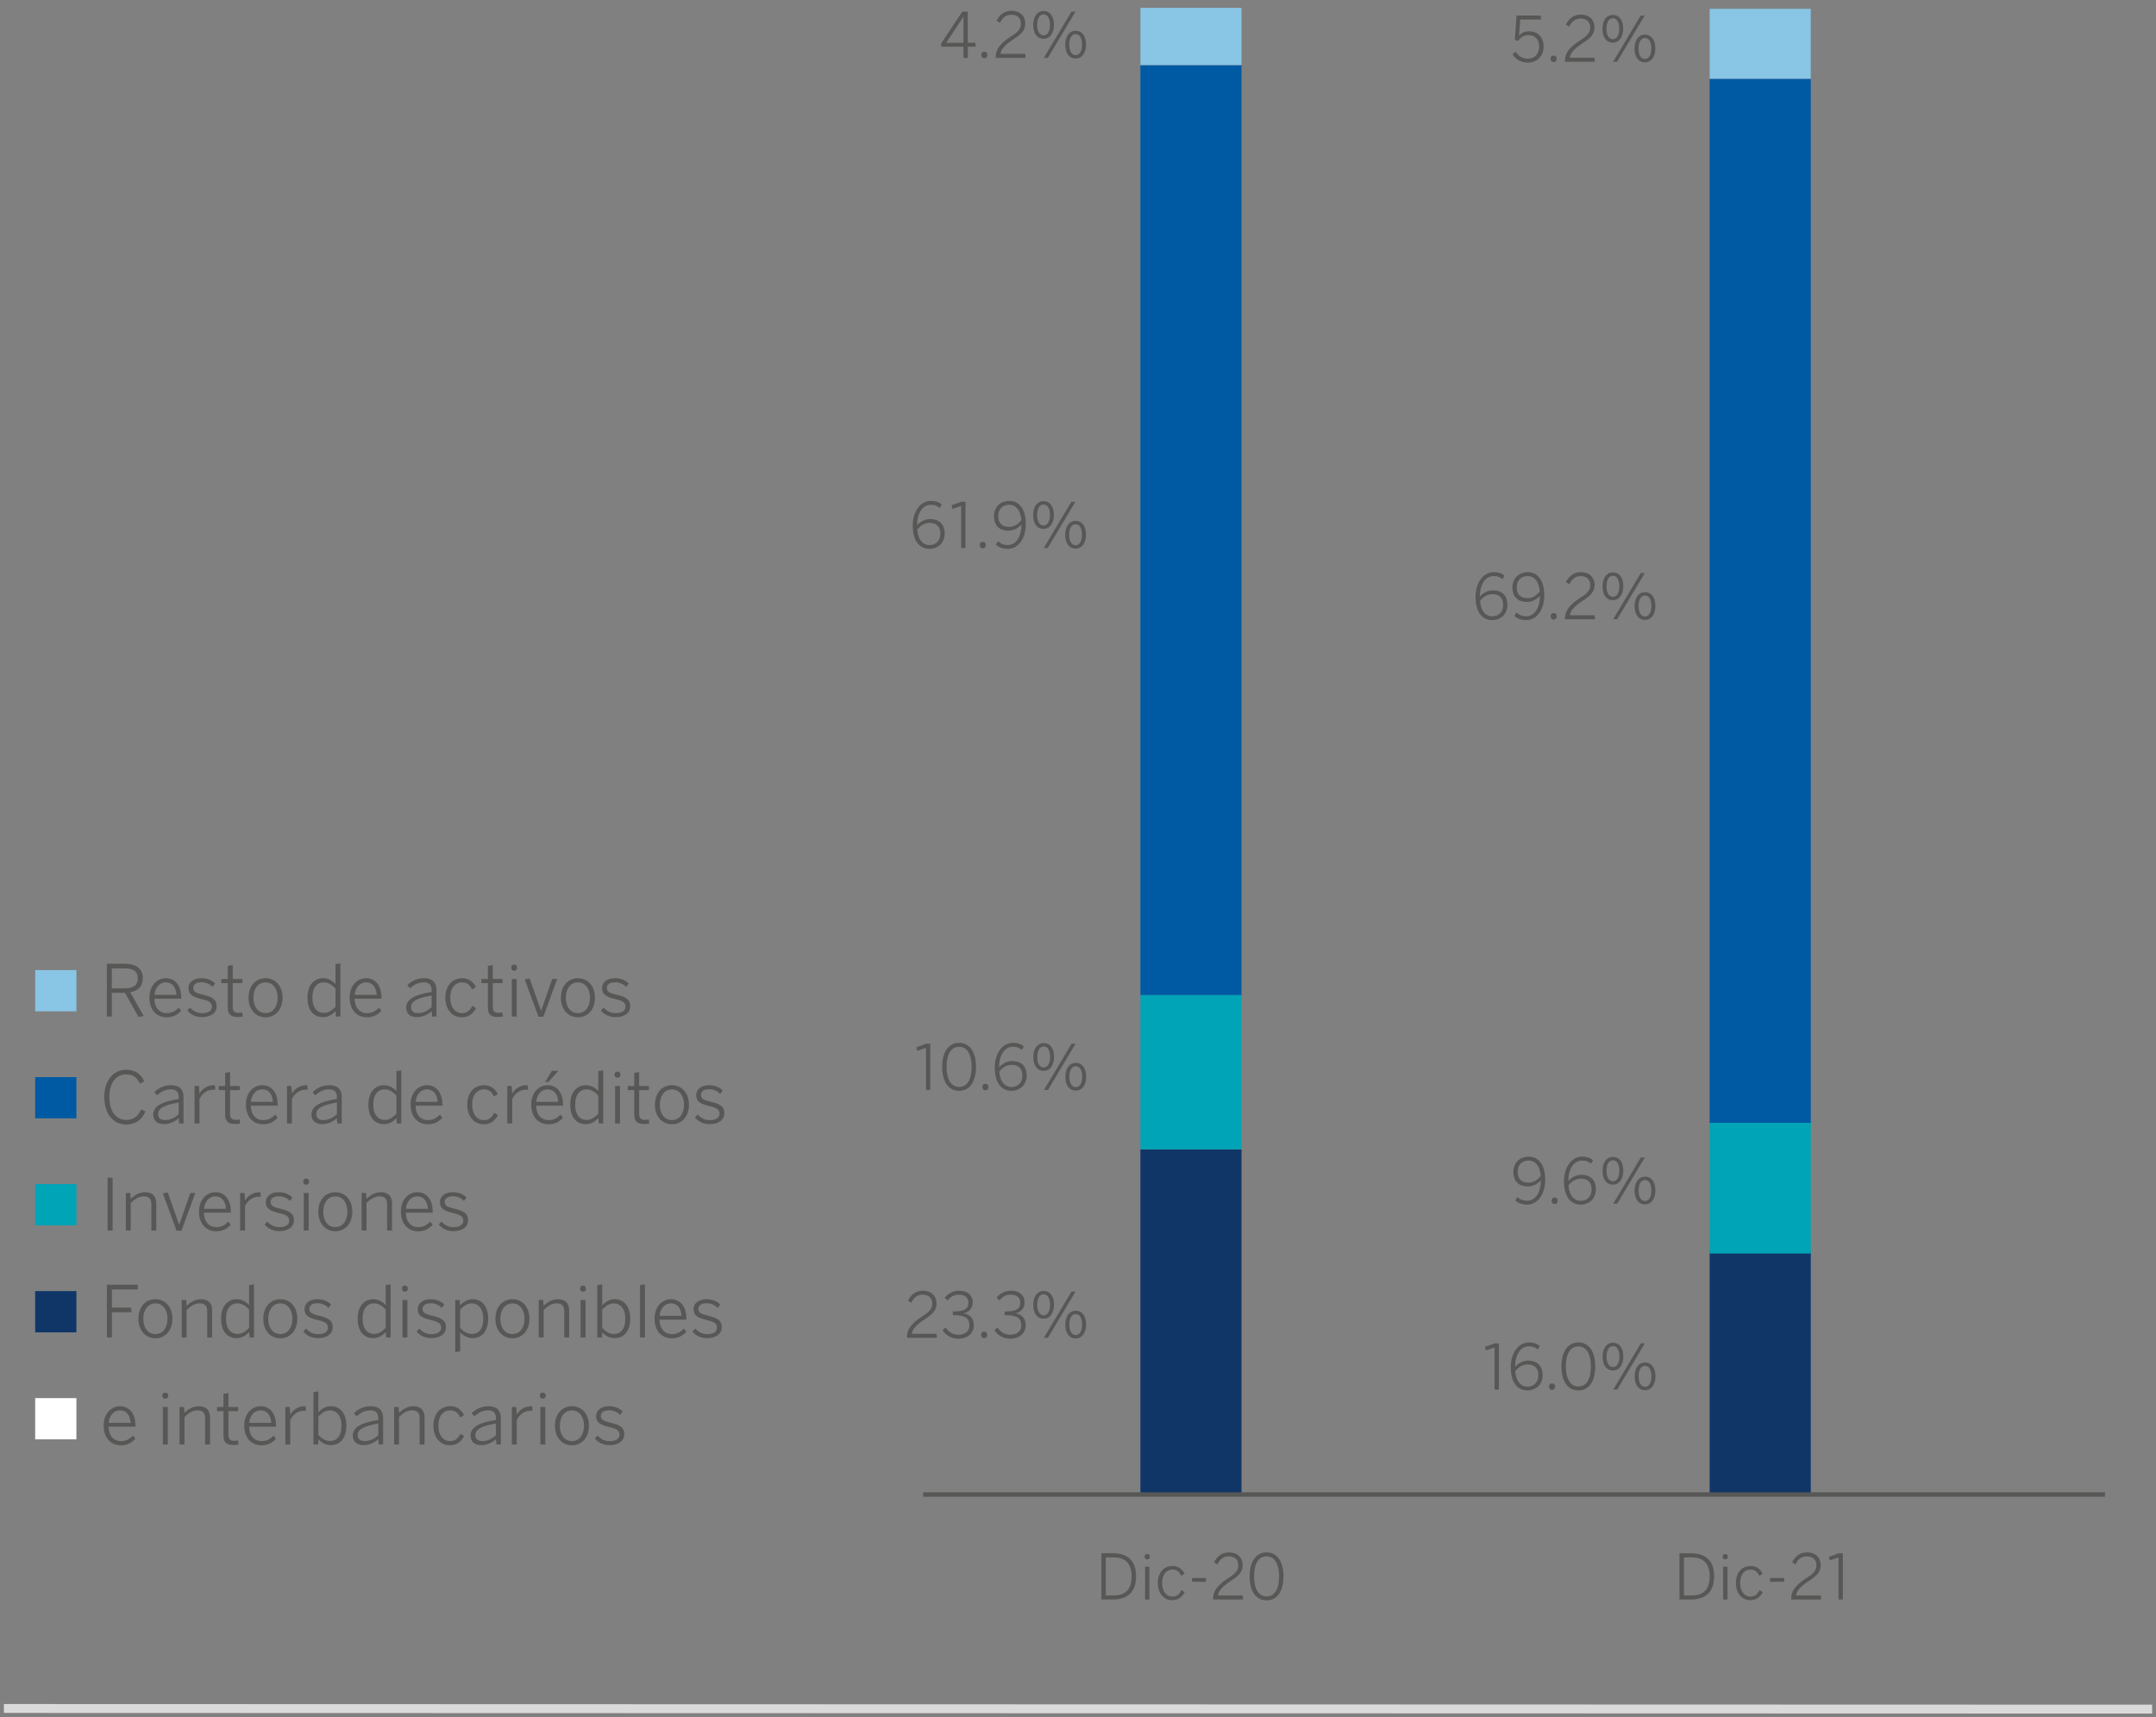 <?xml version="1.0" encoding="utf-8"?>
<!-- Generator: Adobe Illustrator 25.0.1, SVG Export Plug-In . SVG Version: 6.00 Build 0)  -->
<svg version="1.1" xmlns="http://www.w3.org/2000/svg" xmlns:xlink="http://www.w3.org/1999/xlink" x="0px" y="0px" width="555px"
	 height="442px" viewBox="0 0 555 442" enable-background="new 0 0 555 442" xml:space="preserve">
<rect x="0" y="0" width="555" height="442" fill="#808080" stroke="none"/>
<g id="Capa_1">
	<g>
		<line fill="none" stroke="#DADADA" stroke-width="2.295" stroke-miterlimit="10" x1="1" y1="439.808" x2="554" y2="439.974"/>
		<g>
			<path fill="#89C5E4" d="M9.053,260.347V249.73h10.616v10.616H9.053z"/>
		</g>
		<g>
			<path fill="#575756" d="M27.508,261.674v-13.582h4.553c3.008,0,4.698,1.284,4.698,3.708c0,2.183-1.267,3.248-3.23,3.634
				l3.468,6.131l-1.34,0.22l-3.486-6.203h-3.378v6.093H27.508z M28.793,254.424h3.176c2.239,0,3.504-0.661,3.504-2.607
				c0-1.854-1.246-2.533-3.524-2.533h-3.156V254.424z"/>
			<path fill="#575756" d="M38.472,256.827c0-3.412,2.204-5.01,4.239-5.01c2.239,0,3.947,1.726,3.947,5.03v0.238h-6.92
				c0.018,2.367,1.376,3.726,3.176,3.726c1.284,0,2.201-0.495,3.1-1.43l0.625,0.825c-1.065,1.119-2.13,1.67-3.746,1.67
				C40.454,261.876,38.472,260.132,38.472,256.827z M45.428,256.094c-0.128-1.836-1.009-3.212-2.735-3.212
				c-1.394,0-2.715,1.047-2.937,3.212H45.428z"/>
			<path fill="#575756" d="M48.223,260.132l0.697-0.771c0.771,0.881,1.744,1.45,3.102,1.45c1.652,0,2.515-0.641,2.515-1.67
				c0-1.065-0.661-1.504-2.663-1.964c-2.329-0.569-3.358-1.175-3.358-2.827c0-1.376,1.193-2.533,3.286-2.533
				c1.614,0,2.697,0.534,3.56,1.358l-0.643,0.881c-0.789-0.753-1.67-1.193-2.88-1.193c-1.468,0-2.091,0.679-2.091,1.432
				c0,0.899,0.531,1.302,2.311,1.724c2.569,0.605,3.708,1.213,3.708,3.028c0,1.78-1.578,2.791-3.761,2.791
				C50.243,261.84,48.976,261.087,48.223,260.132z"/>
			<path fill="#575756" d="M58.633,259.381v-6.297h-1.67v-1.065h1.67v-3.394l1.267-0.184v3.578h2.515v1.065H59.9v6.113
				c0,1.027,0.386,1.54,1.506,1.54c0.347,0,0.697-0.054,0.953-0.128l0.148,1.083c-0.312,0.056-0.845,0.11-1.323,0.11
				C59.46,261.802,58.633,261.143,58.633,259.381z"/>
			<path fill="#575756" d="M63.98,256.848c0-3.23,2-5.03,4.385-5.03c2.369,0,4.369,1.8,4.369,5.03c0,3.212-2,5.028-4.369,5.028
				C65.997,261.876,63.98,260.06,63.98,256.848z M71.467,256.848c0-2.13-1.065-3.947-3.102-3.947c-1.964,0-3.118,1.67-3.118,3.947
				c0,2.147,1.045,3.945,3.118,3.945C70.31,260.793,71.467,259.123,71.467,256.848z"/>
			<path fill="#575756" d="M79.146,256.866c0-3.378,1.78-5.048,4.019-5.048c1.32,0,2.459,0.661,3.194,1.524v-5.158L87.624,248
				v13.674h-1.136l-0.128-1.394c-0.771,0.843-1.782,1.56-3.23,1.56C80.908,261.84,79.146,260.241,79.146,256.866z M86.36,259.177
				v-4.716c-0.993-1.009-1.892-1.578-3.049-1.578c-1.596,0-2.898,1.231-2.898,3.965c0,2.661,1.32,3.909,2.937,3.909
				C84.542,260.757,85.387,260.17,86.36,259.177z"/>
			<path fill="#575756" d="M90.018,256.827c0-3.412,2.201-5.01,4.239-5.01c2.239,0,3.945,1.726,3.945,5.03v0.238h-6.918
				c0.018,2.367,1.376,3.726,3.174,3.726c1.284,0,2.204-0.495,3.102-1.43l0.623,0.825c-1.065,1.119-2.13,1.67-3.743,1.67
				C92,261.876,90.018,260.132,90.018,256.827z M96.974,256.094c-0.13-1.836-1.011-3.212-2.735-3.212
				c-1.394,0-2.717,1.047-2.937,3.212H96.974z"/>
			<path fill="#575756" d="M104.562,259.399c0-1.91,1.632-3.286,6.552-4.037v-0.498c0-1.32-0.717-1.982-1.984-1.982
				c-1.504,0-2.551,0.605-3.578,1.524l-0.715-0.789c1.154-1.065,2.421-1.8,4.385-1.8c2.147,0,3.138,1.157,3.138,3.084v6.772h-1.119
				l-0.128-1.376c-1.121,0.991-2.367,1.542-3.817,1.542C105.57,261.84,104.562,260.903,104.562,259.399z M111.114,259.269v-3.008
				c-4.259,0.733-5.304,1.742-5.304,2.99c0,1.011,0.659,1.542,1.762,1.542C108.928,260.793,110.123,260.224,111.114,259.269z"/>
			<path fill="#575756" d="M114.642,256.848c0-3.47,2.147-5.03,4.313-5.03c1.762,0,2.901,0.955,3.562,2.295l-0.993,0.605
				c-0.549-1.175-1.284-1.836-2.605-1.836c-1.432,0-3.01,1.083-3.01,3.965c0,2.477,1.284,3.963,2.993,3.963
				c1.302,0,2.056-0.641,2.697-1.89l0.937,0.605c-0.807,1.542-1.982,2.349-3.708,2.349
				C116.606,261.876,114.642,260.06,114.642,256.848z"/>
			<path fill="#575756" d="M125.586,259.381v-6.297h-1.67v-1.065h1.67v-3.394l1.267-0.184v3.578h2.513v1.065h-2.513v6.113
				c0,1.027,0.386,1.54,1.504,1.54c0.35,0,0.697-0.054,0.955-0.128l0.146,1.083c-0.312,0.056-0.843,0.11-1.32,0.11
				C126.411,261.802,125.586,261.143,125.586,259.381z"/>
			<path fill="#575756" d="M131.591,249.083c0-0.477,0.294-0.769,0.771-0.769c0.477,0,0.771,0.291,0.771,0.769
				c0,0.495-0.294,0.809-0.771,0.809C131.885,249.892,131.591,249.578,131.591,249.083z M131.737,261.674v-9.655h1.267v9.655
				H131.737z"/>
			<path fill="#575756" d="M138.605,261.73l-3.524-9.601l1.264-0.238l2.919,8.278h0.038l2.845-8.151h1.284l-3.562,9.711H138.605z"/>
			<path fill="#575756" d="M144.391,256.848c0-3.23,2-5.03,4.385-5.03c2.369,0,4.369,1.8,4.369,5.03c0,3.212-2,5.028-4.369,5.028
				C146.408,261.876,144.391,260.06,144.391,256.848z M151.878,256.848c0-2.13-1.065-3.947-3.102-3.947
				c-1.964,0-3.118,1.67-3.118,3.947c0,2.147,1.045,3.945,3.118,3.945C150.721,260.793,151.878,259.123,151.878,256.848z"/>
			<path fill="#575756" d="M154.693,260.132l0.697-0.771c0.771,0.881,1.742,1.45,3.1,1.45c1.652,0,2.515-0.641,2.515-1.67
				c0-1.065-0.661-1.504-2.661-1.964c-2.331-0.569-3.358-1.175-3.358-2.827c0-1.376,1.193-2.533,3.284-2.533
				c1.616,0,2.699,0.534,3.56,1.358l-0.641,0.881c-0.789-0.753-1.67-1.193-2.883-1.193c-1.468,0-2.091,0.679-2.091,1.432
				c0,0.899,0.534,1.302,2.313,1.724c2.569,0.605,3.708,1.213,3.708,3.028c0,1.78-1.58,2.791-3.764,2.791
				C156.711,261.84,155.444,261.087,154.693,260.132z"/>
		</g>
		<g>
			<path fill="#0059A3" d="M9.053,287.892v-10.616h10.616v10.616H9.053z"/>
		</g>
		<g>
			<path fill="#575756" d="M26.847,282.373c0-4.093,2.257-6.992,5.617-6.992c2.311,0,3.835,1.101,4.66,2.99l-1.119,0.587
				c-0.643-1.522-1.726-2.385-3.542-2.385c-2.643,0-4.313,2.311-4.313,5.763c0,3.743,1.706,5.965,4.367,5.965
				c1.836,0,3.102-0.973,3.782-2.717l1.119,0.513c-0.807,2.112-2.477,3.378-4.918,3.378
				C29.086,289.477,26.847,286.668,26.847,282.373z"/>
			<path fill="#575756" d="M39.445,286.944c0-1.91,1.634-3.286,6.552-4.037v-0.498c0-1.32-0.715-1.982-1.982-1.982
				c-1.504,0-2.551,0.605-3.58,1.524l-0.715-0.789c1.157-1.065,2.423-1.8,4.387-1.8c2.147,0,3.138,1.157,3.138,3.084v6.772h-1.119
				l-0.13-1.376c-1.119,0.991-2.367,1.542-3.817,1.542C40.456,289.385,39.445,288.448,39.445,286.944z M45.997,286.814v-3.008
				c-4.257,0.733-5.304,1.742-5.304,2.99c0,1.011,0.661,1.542,1.762,1.542C43.814,288.338,45.006,287.768,45.997,286.814z"/>
			<path fill="#575756" d="M50.077,289.219v-9.655h1.139l0.128,1.892h0.038c0.733-1.175,1.908-2.094,3.797-2.094h0.13l0.11,1.175
				c-0.038-0.018-0.421-0.018-0.46-0.018c-1.596,0-2.88,0.881-3.616,2.405v6.294H50.077z"/>
			<path fill="#575756" d="M57.954,286.926v-6.297h-1.67v-1.065h1.67v-3.394l1.267-0.184v3.578h2.515v1.065h-2.515v6.113
				c0,1.027,0.386,1.54,1.506,1.54c0.347,0,0.697-0.054,0.953-0.128l0.148,1.083c-0.312,0.056-0.845,0.11-1.323,0.11
				C58.781,289.347,57.954,288.688,57.954,286.926z"/>
			<path fill="#575756" d="M63.3,284.372c0-3.412,2.201-5.01,4.239-5.01c2.239,0,3.945,1.726,3.945,5.03v0.238h-6.918
				c0.018,2.367,1.376,3.726,3.174,3.726c1.284,0,2.204-0.495,3.102-1.43l0.623,0.825c-1.065,1.119-2.13,1.67-3.743,1.67
				C65.282,289.421,63.3,287.677,63.3,284.372z M70.256,283.639c-0.13-1.836-1.011-3.212-2.735-3.212
				c-1.394,0-2.717,1.047-2.937,3.212H70.256z"/>
			<path fill="#575756" d="M73.876,289.219v-9.655h1.136l0.13,1.892h0.036c0.735-1.175,1.91-2.094,3.8-2.094h0.128l0.11,1.175
				c-0.036-0.018-0.421-0.018-0.457-0.018c-1.598,0-2.883,0.881-3.616,2.405v6.294H73.876z"/>
			<path fill="#575756" d="M80.175,286.944c0-1.91,1.632-3.286,6.552-4.037v-0.498c0-1.32-0.717-1.982-1.984-1.982
				c-1.504,0-2.551,0.605-3.578,1.524l-0.715-0.789c1.154-1.065,2.421-1.8,4.385-1.8c2.147,0,3.138,1.157,3.138,3.084v6.772h-1.119
				l-0.128-1.376c-1.121,0.991-2.367,1.542-3.817,1.542C81.184,289.385,80.175,288.448,80.175,286.944z M86.727,286.814v-3.008
				c-4.259,0.733-5.304,1.742-5.304,2.99c0,1.011,0.659,1.542,1.762,1.542C84.542,288.338,85.737,287.768,86.727,286.814z"/>
			<path fill="#575756" d="M94.829,284.411c0-3.378,1.78-5.048,4.019-5.048c1.32,0,2.459,0.661,3.194,1.524v-5.158l1.264-0.184
				v13.674h-1.136l-0.128-1.394c-0.771,0.843-1.782,1.56-3.23,1.56C96.591,289.385,94.829,287.786,94.829,284.411z M102.042,286.722
				v-4.716c-0.993-1.009-1.892-1.578-3.049-1.578c-1.596,0-2.898,1.231-2.898,3.965c0,2.661,1.32,3.909,2.937,3.909
				C100.224,288.302,101.069,287.715,102.042,286.722z"/>
			<path fill="#575756" d="M105.7,284.372c0-3.412,2.201-5.01,4.239-5.01c2.239,0,3.945,1.726,3.945,5.03v0.238h-6.918
				c0.018,2.367,1.376,3.726,3.174,3.726c1.284,0,2.204-0.495,3.102-1.43l0.623,0.825c-1.065,1.119-2.13,1.67-3.743,1.67
				C107.682,289.421,105.7,287.677,105.7,284.372z M112.656,283.639c-0.13-1.836-1.011-3.212-2.735-3.212
				c-1.394,0-2.717,1.047-2.937,3.212H112.656z"/>
			<path fill="#575756" d="M120.28,284.393c0-3.47,2.147-5.03,4.313-5.03c1.762,0,2.898,0.955,3.56,2.295l-0.991,0.605
				c-0.551-1.175-1.284-1.836-2.607-1.836c-1.43,0-3.008,1.083-3.008,3.965c0,2.477,1.284,3.963,2.99,3.963
				c1.302,0,2.056-0.641,2.699-1.89l0.935,0.605c-0.807,1.542-1.982,2.349-3.708,2.349
				C122.244,289.421,120.28,287.605,120.28,284.393z"/>
			<path fill="#575756" d="M130.58,289.219v-9.655h1.139l0.128,1.892h0.038c0.733-1.175,1.908-2.094,3.797-2.094h0.13l0.11,1.175
				c-0.038-0.018-0.421-0.018-0.46-0.018c-1.596,0-2.88,0.881-3.616,2.405v6.294H130.58z"/>
			<path fill="#575756" d="M136.751,284.372c0-3.412,2.204-5.01,4.239-5.01c2.239,0,3.947,1.726,3.947,5.03v0.238h-6.92
				c0.018,2.367,1.376,3.726,3.176,3.726c1.284,0,2.201-0.495,3.1-1.43l0.625,0.825c-1.065,1.119-2.13,1.67-3.746,1.67
				C138.733,289.421,136.751,287.677,136.751,284.372z M143.707,283.639c-0.128-1.836-1.009-3.212-2.735-3.212
				c-1.394,0-2.715,1.047-2.937,3.212H143.707z M142.075,275.655h1.67l-2.589,2.865h-0.825L142.075,275.655z"/>
			<path fill="#575756" d="M146.796,284.411c0-3.378,1.78-5.048,4.019-5.048c1.32,0,2.459,0.661,3.194,1.524v-5.158l1.264-0.184
				v13.674h-1.137l-0.128-1.394c-0.771,0.843-1.782,1.56-3.23,1.56C148.558,289.385,146.796,287.786,146.796,284.411z
				 M154.01,286.722v-4.716c-0.993-1.009-1.892-1.578-3.049-1.578c-1.596,0-2.898,1.231-2.898,3.965c0,2.661,1.32,3.909,2.937,3.909
				C152.192,288.302,153.037,287.715,154.01,286.722z"/>
			<path fill="#575756" d="M158.181,276.628c0-0.477,0.294-0.769,0.771-0.769c0.477,0,0.771,0.291,0.771,0.769
				c0,0.495-0.294,0.809-0.771,0.809C158.475,277.437,158.181,277.123,158.181,276.628z M158.327,289.219v-9.655h1.267v9.655
				H158.327z"/>
			<path fill="#575756" d="M163.267,286.926v-6.297h-1.67v-1.065h1.67v-3.394l1.267-0.184v3.578h2.513v1.065h-2.513v6.113
				c0,1.027,0.386,1.54,1.504,1.54c0.35,0,0.697-0.054,0.955-0.128l0.146,1.083c-0.312,0.056-0.843,0.11-1.32,0.11
				C164.092,289.347,163.267,288.688,163.267,286.926z"/>
			<path fill="#575756" d="M168.594,284.393c0-3.23,2-5.03,4.385-5.03c2.369,0,4.369,1.8,4.369,5.03c0,3.212-2,5.028-4.369,5.028
				C170.611,289.421,168.594,287.605,168.594,284.393z M176.081,284.393c0-2.13-1.065-3.947-3.102-3.947
				c-1.964,0-3.118,1.67-3.118,3.947c0,2.147,1.045,3.945,3.118,3.945C174.924,288.338,176.081,286.668,176.081,284.393z"/>
			<path fill="#575756" d="M178.914,287.677l0.697-0.771c0.771,0.881,1.742,1.45,3.1,1.45c1.652,0,2.515-0.641,2.515-1.67
				c0-1.065-0.661-1.504-2.661-1.964c-2.331-0.569-3.358-1.175-3.358-2.827c0-1.376,1.193-2.533,3.284-2.533
				c1.616,0,2.699,0.534,3.56,1.358l-0.641,0.881c-0.789-0.753-1.67-1.193-2.883-1.193c-1.468,0-2.091,0.679-2.091,1.432
				c0,0.899,0.534,1.302,2.313,1.724c2.569,0.605,3.708,1.213,3.708,3.028c0,1.78-1.58,2.791-3.764,2.791
				C180.931,289.385,179.665,288.632,178.914,287.677z"/>
		</g>
		<g>
			<path fill="#00A4B7" d="M9.053,315.437V304.82h10.616v10.616H9.053z"/>
		</g>
		<g>
			<path fill="#575756" d="M27.692,316.764v-13.582h1.302v13.582H27.692z"/>
			<path fill="#575756" d="M32.393,316.764v-9.655h1.139l0.128,1.524c0.955-0.955,2.186-1.726,3.654-1.726
				c1.943,0,2.916,1.047,2.916,2.845v7.012h-1.267v-6.754c0-1.358-0.587-2.038-1.943-2.038c-1.231,0-2.277,0.643-3.36,1.688v7.104
				H32.393z"/>
			<path fill="#575756" d="M45.448,316.82l-3.524-9.601l1.267-0.238l2.919,8.278h0.036l2.845-8.151h1.284l-3.56,9.711H45.448z"/>
			<path fill="#575756" d="M51.234,311.917c0-3.412,2.204-5.01,4.239-5.01c2.239,0,3.947,1.726,3.947,5.03v0.238H52.5
				c0.018,2.367,1.376,3.726,3.176,3.726c1.284,0,2.201-0.495,3.1-1.43l0.625,0.825c-1.065,1.119-2.13,1.67-3.746,1.67
				C53.215,316.966,51.234,315.222,51.234,311.917z M58.189,311.184c-0.128-1.836-1.009-3.212-2.735-3.212
				c-1.394,0-2.715,1.047-2.937,3.212H58.189z"/>
			<path fill="#575756" d="M61.812,316.764v-9.655h1.136l0.13,1.892h0.036c0.735-1.175,1.91-2.094,3.8-2.094h0.128l0.11,1.175
				c-0.036-0.018-0.421-0.018-0.457-0.018c-1.598,0-2.883,0.881-3.616,2.405v6.294H61.812z"/>
			<path fill="#575756" d="M68.129,315.222l0.697-0.771c0.771,0.881,1.744,1.45,3.102,1.45c1.652,0,2.515-0.641,2.515-1.67
				c0-1.065-0.661-1.504-2.663-1.964c-2.329-0.569-3.358-1.175-3.358-2.827c0-1.376,1.193-2.533,3.286-2.533
				c1.614,0,2.697,0.534,3.56,1.358l-0.643,0.881c-0.789-0.753-1.67-1.193-2.88-1.193c-1.468,0-2.091,0.679-2.091,1.432
				c0,0.899,0.531,1.302,2.311,1.724c2.569,0.605,3.708,1.213,3.708,3.028c0,1.78-1.578,2.791-3.761,2.791
				C70.148,316.93,68.882,316.177,68.129,315.222z"/>
			<path fill="#575756" d="M78.043,304.173c0-0.477,0.294-0.769,0.771-0.769c0.477,0,0.771,0.291,0.771,0.769
				c0,0.495-0.294,0.809-0.771,0.809C78.337,304.982,78.043,304.668,78.043,304.173z M78.191,316.764v-9.655h1.267v9.655H78.191z"/>
			<path fill="#575756" d="M81.937,311.938c0-3.23,2.002-5.03,4.387-5.03c2.367,0,4.369,1.8,4.369,5.03
				c0,3.212-2.002,5.028-4.369,5.028C83.957,316.966,81.937,315.15,81.937,311.938z M89.426,311.938c0-2.13-1.065-3.947-3.102-3.947
				c-1.964,0-3.12,1.67-3.12,3.947c0,2.147,1.047,3.945,3.12,3.945C88.27,315.883,89.426,314.213,89.426,311.938z"/>
			<path fill="#575756" d="M93.082,316.764v-9.655h1.139l0.128,1.524c0.955-0.955,2.186-1.726,3.654-1.726
				c1.943,0,2.916,1.047,2.916,2.845v7.012h-1.267v-6.754c0-1.358-0.587-2.038-1.943-2.038c-1.231,0-2.277,0.643-3.36,1.688v7.104
				H93.082z"/>
			<path fill="#575756" d="M103.201,311.917c0-3.412,2.204-5.01,4.239-5.01c2.239,0,3.947,1.726,3.947,5.03v0.238h-6.92
				c0.018,2.367,1.376,3.726,3.176,3.726c1.284,0,2.201-0.495,3.1-1.43l0.625,0.825c-1.065,1.119-2.13,1.67-3.746,1.67
				C105.183,316.966,103.201,315.222,103.201,311.917z M110.157,311.184c-0.128-1.836-1.009-3.212-2.735-3.212
				c-1.394,0-2.715,1.047-2.937,3.212H110.157z"/>
			<path fill="#575756" d="M112.952,315.222l0.697-0.771c0.771,0.881,1.744,1.45,3.102,1.45c1.652,0,2.515-0.641,2.515-1.67
				c0-1.065-0.661-1.504-2.663-1.964c-2.329-0.569-3.358-1.175-3.358-2.827c0-1.376,1.193-2.533,3.286-2.533
				c1.614,0,2.697,0.534,3.56,1.358l-0.643,0.881c-0.789-0.753-1.67-1.193-2.88-1.193c-1.468,0-2.091,0.679-2.091,1.432
				c0,0.899,0.531,1.302,2.311,1.724c2.569,0.605,3.708,1.213,3.708,3.028c0,1.78-1.578,2.791-3.761,2.791
				C114.972,316.93,113.705,316.177,112.952,315.222z"/>
		</g>
		<g>
			<path fill="#103668" d="M9.053,342.982v-10.616h10.616v10.616H9.053z"/>
		</g>
		<g>
			<path fill="#575756" d="M27.508,344.309v-13.582h7.947v1.213h-6.644v4.678h4.9l0.184,1.175h-5.084v6.516H27.508z"/>
			<path fill="#575756" d="M35.625,339.483c0-3.23,2.002-5.03,4.387-5.03c2.367,0,4.369,1.8,4.369,5.03
				c0,3.212-2.002,5.028-4.369,5.028C37.645,344.511,35.625,342.695,35.625,339.483z M43.115,339.483
				c0-2.13-1.065-3.948-3.102-3.948c-1.964,0-3.12,1.67-3.12,3.948c0,2.147,1.047,3.945,3.12,3.945
				C41.958,343.428,43.115,341.758,43.115,339.483z"/>
			<path fill="#575756" d="M46.773,344.309v-9.655h1.137l0.13,1.524c0.953-0.955,2.183-1.726,3.652-1.726
				c1.946,0,2.919,1.047,2.919,2.845v7.012h-1.267v-6.754c0-1.358-0.587-2.038-1.946-2.038c-1.231,0-2.275,0.643-3.358,1.688v7.104
				H46.773z"/>
			<path fill="#575756" d="M56.909,339.501c0-3.378,1.78-5.048,4.019-5.048c1.32,0,2.459,0.661,3.194,1.524v-5.158l1.264-0.184
				v13.674h-1.136l-0.128-1.394c-0.771,0.843-1.782,1.56-3.23,1.56C58.671,344.475,56.909,342.876,56.909,339.501z M64.123,341.812
				v-4.716c-0.993-1.009-1.892-1.578-3.049-1.578c-1.596,0-2.898,1.231-2.898,3.965c0,2.661,1.32,3.909,2.937,3.909
				C62.305,343.392,63.15,342.805,64.123,341.812z"/>
			<path fill="#575756" d="M67.779,339.483c0-3.23,2.002-5.03,4.387-5.03c2.367,0,4.369,1.8,4.369,5.03
				c0,3.212-2.002,5.028-4.369,5.028C69.799,344.511,67.779,342.695,67.779,339.483z M75.268,339.483
				c0-2.13-1.065-3.948-3.102-3.948c-1.964,0-3.12,1.67-3.12,3.948c0,2.147,1.047,3.945,3.12,3.945
				C74.112,343.428,75.268,341.758,75.268,339.483z"/>
			<path fill="#575756" d="M78.099,342.767l0.697-0.771c0.771,0.881,1.744,1.45,3.102,1.45c1.652,0,2.515-0.641,2.515-1.67
				c0-1.065-0.661-1.504-2.663-1.964c-2.329-0.569-3.358-1.175-3.358-2.827c0-1.376,1.193-2.533,3.286-2.533
				c1.614,0,2.697,0.534,3.56,1.358l-0.643,0.881c-0.789-0.753-1.67-1.193-2.88-1.193c-1.468,0-2.091,0.679-2.091,1.432
				c0,0.899,0.531,1.302,2.311,1.724c2.569,0.605,3.708,1.213,3.708,3.028c0,1.78-1.578,2.791-3.761,2.791
				C80.119,344.475,78.853,343.721,78.099,342.767z"/>
			<path fill="#575756" d="M92.074,339.501c0-3.378,1.782-5.048,4.019-5.048c1.323,0,2.461,0.661,3.194,1.524v-5.158l1.267-0.184
				v13.674h-1.139l-0.128-1.394c-0.771,0.843-1.78,1.56-3.23,1.56C93.836,344.475,92.074,342.876,92.074,339.501z M99.287,341.812
				v-4.716c-0.991-1.009-1.89-1.578-3.046-1.578c-1.596,0-2.901,1.231-2.901,3.965c0,2.661,1.323,3.909,2.937,3.909
				C97.469,343.392,98.314,342.805,99.287,341.812z"/>
			<path fill="#575756" d="M103.459,331.718c0-0.477,0.294-0.769,0.771-0.769s0.771,0.291,0.771,0.769
				c0,0.495-0.294,0.809-0.771,0.809S103.459,332.213,103.459,331.718z M103.605,344.309v-9.655h1.267v9.655H103.605z"/>
			<path fill="#575756" d="M107.243,342.767l0.697-0.771c0.771,0.881,1.742,1.45,3.1,1.45c1.652,0,2.515-0.641,2.515-1.67
				c0-1.065-0.661-1.504-2.661-1.964c-2.331-0.569-3.358-1.175-3.358-2.827c0-1.376,1.193-2.533,3.284-2.533
				c1.616,0,2.699,0.534,3.56,1.358l-0.641,0.881c-0.789-0.753-1.67-1.193-2.883-1.193c-1.468,0-2.091,0.679-2.091,1.432
				c0,0.899,0.534,1.302,2.313,1.724c2.569,0.605,3.708,1.213,3.708,3.028c0,1.78-1.58,2.791-3.764,2.791
				C109.26,344.475,107.994,343.721,107.243,342.767z"/>
			<path fill="#575756" d="M117.193,348.07v-13.416h1.139l0.128,1.358c0.771-0.843,1.78-1.56,3.23-1.56
				c2.221,0,3.983,1.634,3.983,5.01c0,3.378-1.78,5.012-4.019,5.012c-1.323,0-2.331-0.605-3.194-1.488v4.902L117.193,348.07z
				 M124.407,339.483c0-2.661-1.323-3.948-2.937-3.948c-1.193,0-2.038,0.607-3.01,1.578v4.737c0.991,1.009,1.892,1.56,3.046,1.56
				C123.122,343.41,124.407,342.253,124.407,339.483z"/>
			<path fill="#575756" d="M127.534,339.483c0-3.23,2-5.03,4.385-5.03c2.369,0,4.369,1.8,4.369,5.03c0,3.212-2,5.028-4.369,5.028
				C129.551,344.511,127.534,342.695,127.534,339.483z M135.021,339.483c0-2.13-1.065-3.948-3.102-3.948
				c-1.964,0-3.118,1.67-3.118,3.948c0,2.147,1.045,3.945,3.118,3.945C133.864,343.428,135.021,341.758,135.021,339.483z"/>
			<path fill="#575756" d="M138.679,344.309v-9.655h1.137l0.13,1.524c0.953-0.955,2.183-1.726,3.652-1.726
				c1.946,0,2.919,1.047,2.919,2.845v7.012h-1.267v-6.754c0-1.358-0.587-2.038-1.946-2.038c-1.231,0-2.275,0.643-3.358,1.688v7.104
				H138.679z"/>
			<path fill="#575756" d="M149.311,331.718c0-0.477,0.294-0.769,0.771-0.769s0.771,0.291,0.771,0.769
				c0,0.495-0.294,0.809-0.771,0.809S149.311,332.213,149.311,331.718z M149.457,344.309v-9.655h1.267v9.655H149.457z"/>
			<path fill="#575756" d="M155.021,342.986l-0.036,1.323h-1.231v-13.49l1.267-0.184v5.416c0.771-0.881,1.78-1.598,3.23-1.598
				c2.221,0,3.983,1.634,3.983,5.01c0,3.378-1.78,5.012-4.019,5.012C156.892,344.475,155.884,343.869,155.021,342.986z
				 M160.968,339.483c0-2.661-1.323-3.948-2.937-3.948c-1.193,0-2.038,0.607-3.01,1.578v4.737c0.991,1.009,1.892,1.56,3.046,1.56
				C159.683,343.41,160.968,342.217,160.968,339.483z"/>
			<path fill="#575756" d="M164.754,344.309v-13.49l1.267-0.184v13.674H164.754z"/>
			<path fill="#575756" d="M168.502,339.462c0-3.412,2.201-5.01,4.239-5.01c2.239,0,3.945,1.726,3.945,5.03v0.238h-6.918
				c0.018,2.367,1.376,3.726,3.174,3.726c1.284,0,2.204-0.495,3.102-1.43l0.623,0.825c-1.065,1.119-2.13,1.67-3.743,1.67
				C170.483,344.511,168.502,342.767,168.502,339.462z M175.457,338.729c-0.13-1.836-1.011-3.212-2.735-3.212
				c-1.394,0-2.717,1.047-2.937,3.212H175.457z"/>
			<path fill="#575756" d="M178.253,342.767l0.697-0.771c0.771,0.881,1.742,1.45,3.1,1.45c1.652,0,2.515-0.641,2.515-1.67
				c0-1.065-0.661-1.504-2.661-1.964c-2.331-0.569-3.358-1.175-3.358-2.827c0-1.376,1.193-2.533,3.284-2.533
				c1.616,0,2.699,0.534,3.56,1.358l-0.641,0.881c-0.789-0.753-1.67-1.193-2.883-1.193c-1.468,0-2.091,0.679-2.091,1.432
				c0,0.899,0.534,1.302,2.313,1.724c2.569,0.605,3.708,1.213,3.708,3.028c0,1.78-1.58,2.791-3.764,2.791
				C180.27,344.475,179.004,343.721,178.253,342.767z"/>
		</g>
		<g>
			<path fill="#FFFFFF" d="M9.053,370.527V359.91h10.616v10.616H9.053z"/>
		</g>
		<g>
			<path fill="#575756" d="M26.683,367.007c0-3.412,2.201-5.01,4.239-5.01c2.239,0,3.945,1.726,3.945,5.03v0.238H27.95
				c0.018,2.367,1.376,3.726,3.174,3.726c1.284,0,2.204-0.495,3.102-1.43l0.623,0.825c-1.065,1.119-2.13,1.67-3.744,1.67
				C28.665,372.056,26.683,370.312,26.683,367.007z M33.639,366.274c-0.13-1.836-1.011-3.212-2.735-3.212
				c-1.394,0-2.717,1.047-2.937,3.212H33.639z"/>
			<path fill="#575756" d="M41.776,359.263c0-0.477,0.294-0.769,0.771-0.769c0.477,0,0.771,0.291,0.771,0.769
				c0,0.495-0.294,0.809-0.771,0.809C42.07,360.072,41.776,359.758,41.776,359.263z M41.924,371.854v-9.655h1.267v9.655H41.924z"/>
			<path fill="#575756" d="M46.221,371.854v-9.655h1.137l0.13,1.524c0.953-0.955,2.183-1.726,3.652-1.726
				c1.946,0,2.919,1.047,2.919,2.845v7.012h-1.267V365.1c0-1.358-0.587-2.038-1.946-2.038c-1.231,0-2.275,0.643-3.358,1.688v7.104
				H46.221z"/>
			<path fill="#575756" d="M57.533,369.561v-6.297h-1.67v-1.065h1.67v-3.394l1.267-0.184v3.578h2.513v1.065h-2.513v6.113
				c0,1.027,0.386,1.54,1.504,1.54c0.35,0,0.697-0.054,0.955-0.128l0.146,1.083c-0.312,0.056-0.843,0.11-1.32,0.11
				C58.358,371.982,57.533,371.323,57.533,369.561z"/>
			<path fill="#575756" d="M62.877,367.007c0-3.412,2.204-5.01,4.239-5.01c2.239,0,3.947,1.726,3.947,5.03v0.238h-6.92
				c0.018,2.367,1.376,3.726,3.176,3.726c1.284,0,2.201-0.495,3.1-1.43l0.625,0.825c-1.065,1.119-2.13,1.67-3.746,1.67
				C64.858,372.056,62.877,370.312,62.877,367.007z M69.832,366.274c-0.128-1.836-1.009-3.212-2.735-3.212
				c-1.394,0-2.715,1.047-2.937,3.212H69.832z"/>
			<path fill="#575756" d="M73.453,371.854v-9.655h1.139l0.128,1.892h0.038c0.733-1.175,1.908-2.094,3.797-2.094h0.13l0.11,1.175
				c-0.038-0.018-0.421-0.018-0.46-0.018c-1.596,0-2.88,0.881-3.616,2.405v6.294H73.453z"/>
			<path fill="#575756" d="M81.955,370.531l-0.038,1.323h-1.228v-13.49l1.267-0.184v5.416c0.771-0.881,1.78-1.598,3.23-1.598
				c2.219,0,3.981,1.634,3.981,5.01c0,3.378-1.78,5.012-4.019,5.012C83.827,372.02,82.818,371.414,81.955,370.531z M87.9,367.028
				c0-2.661-1.32-3.948-2.937-3.948c-1.193,0-2.035,0.607-3.008,1.578v4.737c0.991,1.009,1.89,1.56,3.046,1.56
				C86.615,370.955,87.9,369.762,87.9,367.028z"/>
			<path fill="#575756" d="M90.825,369.579c0-1.91,1.632-3.286,6.552-4.037v-0.498c0-1.32-0.717-1.982-1.984-1.982
				c-1.504,0-2.551,0.605-3.578,1.524l-0.715-0.789c1.154-1.065,2.421-1.8,4.385-1.8c2.147,0,3.138,1.157,3.138,3.084v6.772h-1.119
				l-0.128-1.376c-1.121,0.991-2.367,1.542-3.817,1.542C91.834,372.02,90.825,371.083,90.825,369.579z M97.377,369.449v-3.008
				c-4.259,0.733-5.304,1.742-5.304,2.99c0,1.011,0.659,1.542,1.762,1.542C95.192,370.973,96.387,370.403,97.377,369.449z"/>
			<path fill="#575756" d="M101.457,371.854v-9.655h1.137l0.13,1.524c0.953-0.955,2.183-1.726,3.652-1.726
				c1.946,0,2.919,1.047,2.919,2.845v7.012h-1.267V365.1c0-1.358-0.587-2.038-1.946-2.038c-1.231,0-2.275,0.643-3.358,1.688v7.104
				H101.457z"/>
			<path fill="#575756" d="M111.576,367.028c0-3.47,2.147-5.03,4.313-5.03c1.762,0,2.898,0.955,3.56,2.295l-0.991,0.605
				c-0.551-1.175-1.284-1.836-2.607-1.836c-1.43,0-3.008,1.083-3.008,3.965c0,2.477,1.284,3.963,2.99,3.963
				c1.302,0,2.056-0.641,2.699-1.89l0.935,0.605c-0.807,1.542-1.982,2.349-3.708,2.349
				C113.539,372.056,111.576,370.24,111.576,367.028z"/>
			<path fill="#575756" d="M121.125,369.579c0-1.91,1.632-3.286,6.552-4.037v-0.498c0-1.32-0.717-1.982-1.984-1.982
				c-1.504,0-2.551,0.605-3.578,1.524l-0.715-0.789c1.154-1.065,2.421-1.8,4.385-1.8c2.147,0,3.138,1.157,3.138,3.084v6.772h-1.119
				l-0.128-1.376c-1.121,0.991-2.367,1.542-3.817,1.542C122.134,372.02,121.125,371.083,121.125,369.579z M127.677,369.449v-3.008
				c-4.259,0.733-5.304,1.742-5.304,2.99c0,1.011,0.659,1.542,1.762,1.542C125.492,370.973,126.686,370.403,127.677,369.449z"/>
			<path fill="#575756" d="M131.757,371.854v-9.655h1.136l0.13,1.892h0.036c0.735-1.175,1.91-2.094,3.8-2.094h0.128l0.11,1.175
				c-0.036-0.018-0.421-0.018-0.457-0.018c-1.598,0-2.883,0.881-3.616,2.405v6.294H131.757z"/>
			<path fill="#575756" d="M138.955,359.263c0-0.477,0.294-0.769,0.771-0.769c0.477,0,0.771,0.291,0.771,0.769
				c0,0.495-0.294,0.809-0.771,0.809C139.249,360.072,138.955,359.758,138.955,359.263z M139.101,371.854v-9.655h1.267v9.655
				H139.101z"/>
			<path fill="#575756" d="M142.849,367.028c0-3.23,2-5.03,4.385-5.03c2.369,0,4.369,1.8,4.369,5.03c0,3.212-2,5.028-4.369,5.028
				C144.866,372.056,142.849,370.24,142.849,367.028z M150.336,367.028c0-2.13-1.065-3.948-3.102-3.948
				c-1.964,0-3.118,1.67-3.118,3.948c0,2.147,1.045,3.945,3.118,3.945C149.179,370.973,150.336,369.303,150.336,367.028z"/>
			<path fill="#575756" d="M153.151,370.312l0.697-0.771c0.771,0.881,1.742,1.45,3.1,1.45c1.652,0,2.515-0.641,2.515-1.67
				c0-1.065-0.661-1.504-2.661-1.964c-2.331-0.569-3.358-1.175-3.358-2.827c0-1.376,1.193-2.533,3.284-2.533
				c1.616,0,2.699,0.534,3.56,1.358l-0.641,0.881c-0.789-0.753-1.67-1.193-2.883-1.193c-1.468,0-2.091,0.679-2.091,1.432
				c0,0.899,0.533,1.302,2.313,1.724c2.569,0.605,3.708,1.213,3.708,3.028c0,1.78-1.58,2.791-3.764,2.791
				C155.168,372.02,153.902,371.266,153.151,370.312z"/>
		</g>
		<g>
			<path fill="#575756" d="M283.523,411.752v-11.896h3.006c3.858,0,5.916,2.008,5.916,5.931c0,3.923-2.105,5.965-5.916,5.965
				H283.523z M284.664,410.708h2.042c2.959,0,4.598-1.511,4.598-4.905c0-3.342-1.654-4.887-4.629-4.887h-2.011V410.708z"/>
			<path fill="#575756" d="M294.642,400.724c0-0.417,0.258-0.675,0.675-0.675c0.419,0,0.677,0.258,0.677,0.675
				c0,0.435-0.258,0.708-0.677,0.708C294.9,401.432,294.642,401.158,294.642,400.724z M294.772,411.752v-8.455h1.107v8.455H294.772z
				"/>
			<path fill="#575756" d="M298.049,407.525c0-3.04,1.881-4.405,3.777-4.405c1.544,0,2.54,0.836,3.12,2.008l-0.87,0.531
				c-0.482-1.029-1.125-1.607-2.282-1.607c-1.255,0-2.636,0.948-2.636,3.472c0,2.17,1.125,3.472,2.62,3.472
				c1.141,0,1.8-0.563,2.363-1.657l0.82,0.531c-0.708,1.349-1.737,2.058-3.248,2.058
				C299.768,411.929,298.049,410.338,298.049,407.525z"/>
			<path fill="#575756" d="M306.839,407.186v-0.964h3.616v0.964H306.839z"/>
			<path fill="#575756" d="M312.286,411.752v-0.258c0-1.719,0.852-3.295,3.986-5.304c1.784-1.125,2.508-1.946,2.508-3.232
				c0-1.367-0.836-2.316-2.443-2.316c-1.318,0-2.266,0.675-2.959,2.091l-0.852-0.563c0.805-1.641,2.139-2.542,3.858-2.542
				c2.172,0,3.506,1.352,3.506,3.264c0,1.625-0.789,2.654-3.071,4.1c-2.138,1.367-3.232,2.67-3.279,3.73h6.366l0.081,1.029H312.286z
				"/>
			<path fill="#575756" d="M321.685,405.803c0-3.712,1.576-6.173,4.371-6.173c2.798,0,4.342,2.461,4.342,6.173
				c0,3.714-1.544,6.173-4.342,6.173C323.261,411.976,321.685,409.517,321.685,405.803z M329.273,405.803
				c0-3.36-1.271-5.16-3.217-5.16c-2.024,0-3.23,1.8-3.23,5.16c0,3.36,1.269,5.162,3.23,5.162
				C328.067,410.966,329.273,409.163,329.273,405.803z"/>
		</g>
		<g>
			<path fill="#575756" d="M432.331,411.752v-11.896h3.006c3.858,0,5.916,2.008,5.916,5.931c0,3.923-2.107,5.965-5.916,5.965
				H432.331z M433.472,410.708h2.042c2.957,0,4.598-1.511,4.598-4.905c0-3.342-1.657-4.887-4.631-4.887h-2.008V410.708z"/>
			<path fill="#575756" d="M443.449,400.724c0-0.417,0.256-0.675,0.675-0.675c0.417,0,0.675,0.258,0.675,0.675
				c0,0.435-0.258,0.708-0.675,0.708C443.705,401.432,443.449,401.158,443.449,400.724z M443.577,411.752v-8.455h1.11v8.455H443.577
				z"/>
			<path fill="#575756" d="M446.854,407.525c0-3.04,1.881-4.405,3.779-4.405c1.542,0,2.54,0.836,3.118,2.008l-0.868,0.531
				c-0.482-1.029-1.125-1.607-2.284-1.607c-1.253,0-2.636,0.948-2.636,3.472c0,2.17,1.125,3.472,2.62,3.472
				c1.141,0,1.8-0.563,2.363-1.657l0.82,0.531c-0.706,1.349-1.735,2.058-3.246,2.058
				C448.576,411.929,446.854,410.338,446.854,407.525z"/>
			<path fill="#575756" d="M455.644,407.186v-0.964h3.618v0.964H455.644z"/>
			<path fill="#575756" d="M461.091,411.752v-0.258c0-1.719,0.852-3.295,3.988-5.304c1.784-1.125,2.506-1.946,2.506-3.232
				c0-1.367-0.834-2.316-2.443-2.316c-1.318,0-2.266,0.675-2.957,2.091l-0.852-0.563c0.802-1.641,2.136-2.542,3.858-2.542
				c2.17,0,3.504,1.352,3.504,3.264c0,1.625-0.787,2.654-3.071,4.1c-2.136,1.367-3.23,2.67-3.279,3.73h6.366l0.081,1.029H461.091z"
				/>
			<path fill="#575756" d="M473.272,411.752v-10.836l-2.284,0.771l-0.143-0.948l2.493-0.883h1.045v11.896H473.272z"/>
		</g>
		<g>
			<path fill="#575756" d="M389.377,13.991l0.74-0.722c0.706,1.076,1.704,1.831,3.134,1.831c2.058,0,2.975-1.527,2.975-3.102
				c0-1.896-1.141-2.957-2.717-2.957c-1.222,0-2.073,0.563-2.717,1.495l-0.852-0.323l0.466-6.22h6.236l0.034,1.045h-5.322
				l-0.321,4.131c0.578-0.675,1.365-1.11,2.636-1.11c2.154,0,3.681,1.511,3.681,3.891c0,2.378-1.56,4.163-4.084,4.163
				C391.547,16.114,390.164,15.246,389.377,13.991z"/>
			<path fill="#575756" d="M399.146,15.118c0-0.5,0.289-0.82,0.787-0.82c0.482,0,0.789,0.321,0.789,0.82
				c0,0.513-0.307,0.852-0.789,0.852C399.435,15.97,399.146,15.632,399.146,15.118z"/>
			<path fill="#575756" d="M402.858,15.89v-0.258c0-1.719,0.852-3.295,3.986-5.306c1.784-1.125,2.508-1.946,2.508-3.23
				c0-1.367-0.836-2.316-2.443-2.316c-1.318,0-2.266,0.675-2.959,2.089l-0.852-0.563c0.805-1.639,2.138-2.54,3.858-2.54
				c2.172,0,3.506,1.352,3.506,3.264c0,1.623-0.789,2.652-3.071,4.1c-2.139,1.365-3.232,2.668-3.28,3.73h6.366l0.081,1.029H402.858z
				"/>
			<path fill="#575756" d="M412.513,7.432c0-2.217,1.047-3.6,2.685-3.6c1.641,0,2.652,1.383,2.652,3.537c0,2.089-0.98,3.6-2.668,3.6
				C413.463,10.969,412.513,9.523,412.513,7.432z M416.839,7.401c0-1.607-0.596-2.701-1.657-2.701c-1.078,0-1.657,1.175-1.657,2.67
				c0,1.623,0.596,2.733,1.672,2.733C416.259,10.102,416.839,8.911,416.839,7.401z M415.248,15.89l7.106-11.896h1.029l-7.106,11.896
				H415.248z M420.762,12.514c0-2.204,1.06-3.602,2.699-3.602c1.641,0,2.654,1.383,2.654,3.553c0,2.073-0.982,3.584-2.685,3.584
				C421.726,16.049,420.762,14.603,420.762,12.514z M425.086,12.48c0-1.607-0.578-2.701-1.657-2.701
				c-1.076,0-1.639,1.175-1.639,2.685c0,1.607,0.578,2.717,1.654,2.717C424.523,15.181,425.086,13.991,425.086,12.48z"/>
		</g>
		<g>
			<path fill="#575756" d="M233.484,344.387v-0.258c0-1.719,0.852-3.295,3.986-5.304c1.784-1.125,2.508-1.946,2.508-3.232
				c0-1.367-0.836-2.316-2.443-2.316c-1.318,0-2.266,0.675-2.959,2.091l-0.852-0.563c0.805-1.641,2.139-2.542,3.858-2.542
				c2.172,0,3.506,1.352,3.506,3.264c0,1.625-0.789,2.654-3.071,4.1c-2.139,1.367-3.232,2.67-3.279,3.73h6.366l0.081,1.029H233.484z
				"/>
			<path fill="#575756" d="M242.641,342.41l0.789-0.675c0.868,1.318,1.977,1.865,3.279,1.865c1.784,0,2.845-0.982,2.845-2.412
				c0-1.737-1.013-2.62-3.826-2.62h-0.417l-0.065-0.982h0.578c2.524,0,3.472-0.771,3.472-2.235c0-1.157-0.722-2.073-2.524-2.073
				c-1.222,0-2.121,0.596-2.845,1.495l-0.755-0.724c0.852-1.011,2.074-1.784,3.665-1.784c2.508,0,3.569,1.432,3.569,2.975
				c0,1.529-0.917,2.573-2.378,2.813c1.784,0.354,2.652,1.383,2.652,3.136c0,1.946-1.527,3.423-3.97,3.423
				C244.972,344.611,243.526,343.809,242.641,342.41z"/>
			<path fill="#575756" d="M252.556,343.616c0-0.5,0.289-0.82,0.787-0.82c0.482,0,0.789,0.321,0.789,0.82
				c0,0.513-0.307,0.852-0.789,0.852C252.845,344.468,252.556,344.129,252.556,343.616z"/>
			<path fill="#575756" d="M255.994,342.41l0.787-0.675c0.868,1.318,1.977,1.865,3.28,1.865c1.784,0,2.845-0.982,2.845-2.412
				c0-1.737-1.011-2.62-3.824-2.62h-0.419l-0.065-0.982h0.581c2.524,0,3.472-0.771,3.472-2.235c0-1.157-0.724-2.073-2.524-2.073
				c-1.222,0-2.123,0.596-2.847,1.495l-0.755-0.724c0.852-1.011,2.074-1.784,3.665-1.784c2.508,0,3.571,1.432,3.571,2.975
				c0,1.529-0.917,2.573-2.381,2.813c1.784,0.354,2.654,1.383,2.654,3.136c0,1.946-1.529,3.423-3.972,3.423
				C258.325,344.611,256.877,343.809,255.994,342.41z"/>
			<path fill="#575756" d="M265.987,335.932c0-2.219,1.045-3.602,2.685-3.602c1.639,0,2.652,1.383,2.652,3.537
				c0,2.089-0.982,3.6-2.67,3.6C266.935,339.467,265.987,338.021,265.987,335.932z M270.311,335.898
				c0-1.607-0.594-2.701-1.657-2.701c-1.076,0-1.654,1.175-1.654,2.67c0,1.623,0.594,2.733,1.672,2.733
				C269.733,338.599,270.311,337.409,270.311,335.898z M268.72,344.387l7.106-11.896h1.029l-7.106,11.896H268.72z M274.234,341.011
				c0-2.204,1.06-3.602,2.701-3.602c1.639,0,2.652,1.383,2.652,3.553c0,2.076-0.98,3.587-2.683,3.587
				C275.198,344.549,274.234,343.101,274.234,341.011z M278.558,340.98c0-1.609-0.578-2.701-1.654-2.701
				c-1.078,0-1.641,1.172-1.641,2.683c0,1.609,0.578,2.717,1.657,2.717C277.996,343.679,278.558,342.491,278.558,340.98z"/>
		</g>
		<g>
			<path fill="#575756" d="M238.368,280.582v-10.836l-2.282,0.771l-0.146-0.948l2.493-0.883h1.045v11.896H238.368z"/>
			<path fill="#575756" d="M242.529,274.633c0-3.712,1.576-6.173,4.373-6.173c2.798,0,4.34,2.461,4.34,6.173
				c0,3.714-1.542,6.173-4.34,6.173C244.105,280.806,242.529,278.347,242.529,274.633z M250.117,274.633
				c0-3.36-1.269-5.16-3.214-5.16c-2.026,0-3.232,1.8-3.232,5.16c0,3.36,1.271,5.162,3.232,5.162
				C248.911,279.795,250.117,277.993,250.117,274.633z"/>
			<path fill="#575756" d="M252.876,279.811c0-0.5,0.289-0.82,0.789-0.82c0.482,0,0.787,0.321,0.787,0.82
				c0,0.513-0.305,0.852-0.787,0.852C253.165,280.663,252.876,280.324,252.876,279.811z"/>
			<path fill="#575756" d="M256.075,274.843c0-3.667,1.946-6.384,4.678-6.384c1.334,0,2.17,0.388,2.798,0.901l-0.531,0.901
				c-0.643-0.516-1.222-0.805-2.282-0.805c-2.204,0-3.553,2.3-3.553,5.272c0.755-0.818,1.881-1.592,3.392-1.592
				c2.508,0,3.714,1.56,3.714,3.714c0,2.251-1.529,3.954-3.988,3.954C257.987,280.806,256.075,278.925,256.075,274.843z
				 M263.181,276.868c0-1.576-0.805-2.748-2.735-2.748c-1.318,0-2.459,0.706-3.214,1.753c0.242,2.733,1.544,3.954,3.118,3.954
				C262.038,279.826,263.181,278.733,263.181,276.868z"/>
			<path fill="#575756" d="M266.003,272.126c0-2.219,1.047-3.602,2.685-3.602c1.641,0,2.652,1.383,2.652,3.537
				c0,2.089-0.98,3.6-2.668,3.6C266.953,275.662,266.003,274.216,266.003,272.126z M270.329,272.093
				c0-1.607-0.596-2.701-1.657-2.701c-1.078,0-1.657,1.175-1.657,2.67c0,1.623,0.596,2.733,1.672,2.733
				C269.749,274.794,270.329,273.604,270.329,272.093z M268.738,280.582l7.106-11.896h1.029l-7.106,11.896H268.738z
				 M274.252,277.206c0-2.204,1.06-3.602,2.699-3.602c1.641,0,2.654,1.383,2.654,3.553c0,2.076-0.982,3.587-2.685,3.587
				C275.216,280.743,274.252,279.295,274.252,277.206z M278.576,277.175c0-1.609-0.578-2.701-1.657-2.701
				c-1.076,0-1.639,1.172-1.639,2.683c0,1.609,0.578,2.717,1.654,2.717C278.014,279.874,278.576,278.685,278.576,277.175z"/>
		</g>
		<g>
			<path fill="#575756" d="M234.961,135.327c0-3.665,1.946-6.382,4.678-6.382c1.334,0,2.17,0.386,2.798,0.901l-0.531,0.899
				c-0.641-0.513-1.222-0.803-2.282-0.803c-2.201,0-3.553,2.298-3.553,5.272c0.755-0.82,1.881-1.592,3.392-1.592
				c2.508,0,3.714,1.56,3.714,3.714c0,2.251-1.527,3.954-3.988,3.954C236.875,141.292,234.961,139.412,234.961,135.327z
				 M242.067,137.354c0-1.576-0.802-2.748-2.733-2.748c-1.318,0-2.459,0.706-3.214,1.751c0.24,2.735,1.542,3.956,3.118,3.956
				C240.926,140.313,242.067,139.219,242.067,137.354z"/>
			<path fill="#575756" d="M247.415,141.068v-10.836l-2.284,0.771l-0.143-0.948l2.493-0.883h1.045v11.896H247.415z"/>
			<path fill="#575756" d="M252.201,140.297c0-0.5,0.289-0.82,0.789-0.82c0.482,0,0.787,0.321,0.787,0.82
				c0,0.513-0.305,0.852-0.787,0.852C252.491,141.149,252.201,140.81,252.201,140.297z"/>
			<path fill="#575756" d="M256.38,140.232l0.513-0.901c0.74,0.612,1.336,0.966,2.558,0.966c2.17,0,3.519-2.316,3.504-5.275
				c-0.755,0.82-1.865,1.592-3.376,1.592c-2.508,0-3.714-1.56-3.714-3.714c0-2.251,1.529-3.954,3.988-3.954
				c2.316,0,4.212,1.881,4.212,5.965c0,3.665-1.928,6.382-4.613,6.382C258.003,141.292,257.054,140.826,256.38,140.232z
				 M262.923,133.882c-0.242-2.733-1.56-3.939-3.118-3.939c-1.706,0-2.831,1.076-2.831,2.941c0,1.576,0.805,2.75,2.735,2.75
				C261.027,135.634,262.168,134.926,262.923,133.882z"/>
			<path fill="#575756" d="M265.956,132.611c0-2.217,1.045-3.6,2.685-3.6c1.639,0,2.652,1.383,2.652,3.537
				c0,2.089-0.982,3.6-2.67,3.6C266.904,136.148,265.956,134.702,265.956,132.611z M270.28,132.579c0-1.607-0.594-2.701-1.657-2.701
				c-1.076,0-1.654,1.175-1.654,2.67c0,1.623,0.594,2.733,1.672,2.733C269.702,135.28,270.28,134.09,270.28,132.579z
				 M268.688,141.068l7.106-11.896h1.029l-7.106,11.896H268.688z M274.203,137.692c0-2.204,1.06-3.602,2.701-3.602
				c1.639,0,2.652,1.383,2.652,3.553c0,2.073-0.98,3.584-2.683,3.584C275.167,141.227,274.203,139.781,274.203,137.692z
				 M278.527,137.659c0-1.607-0.578-2.701-1.654-2.701c-1.078,0-1.641,1.175-1.641,2.685c0,1.607,0.578,2.717,1.657,2.717
				C277.964,140.36,278.527,139.169,278.527,137.659z"/>
		</g>
		<g>
			<path fill="#575756" d="M390.083,309.039l0.516-0.901c0.74,0.612,1.334,0.966,2.555,0.966c2.172,0,3.522-2.316,3.506-5.275
				c-0.755,0.82-1.865,1.592-3.376,1.592c-2.508,0-3.714-1.558-3.714-3.712c0-2.251,1.527-3.956,3.988-3.956
				c2.313,0,4.212,1.883,4.212,5.965c0,3.665-1.93,6.382-4.615,6.382C391.708,310.099,390.76,309.633,390.083,309.039z
				 M396.626,302.689c-0.24-2.733-1.558-3.939-3.118-3.939c-1.704,0-2.829,1.078-2.829,2.943c0,1.574,0.803,2.748,2.733,2.748
				C394.73,304.442,395.871,303.733,396.626,302.689z"/>
			<path fill="#575756" d="M399.404,309.104c0-0.5,0.289-0.82,0.787-0.82c0.482,0,0.789,0.321,0.789,0.82
				c0,0.513-0.307,0.852-0.789,0.852C399.693,309.956,399.404,309.618,399.404,309.104z"/>
			<path fill="#575756" d="M402.6,304.137c0-3.667,1.946-6.384,4.678-6.384c1.334,0,2.17,0.388,2.798,0.901l-0.531,0.901
				c-0.641-0.516-1.222-0.805-2.282-0.805c-2.201,0-3.553,2.3-3.553,5.272c0.755-0.818,1.881-1.592,3.392-1.592
				c2.508,0,3.714,1.56,3.714,3.714c0,2.251-1.527,3.954-3.988,3.954C404.515,310.099,402.6,308.219,402.6,304.137z
				 M409.706,306.161c0-1.576-0.802-2.748-2.733-2.748c-1.318,0-2.459,0.706-3.214,1.753c0.24,2.733,1.542,3.954,3.118,3.954
				C408.565,309.12,409.706,308.026,409.706,306.161z"/>
			<path fill="#575756" d="M412.531,301.42c0-2.219,1.045-3.602,2.685-3.602c1.639,0,2.652,1.383,2.652,3.537
				c0,2.089-0.982,3.6-2.67,3.6C413.479,304.955,412.531,303.509,412.531,301.42z M416.855,301.386c0-1.607-0.594-2.701-1.657-2.701
				c-1.076,0-1.654,1.175-1.654,2.67c0,1.623,0.594,2.733,1.672,2.733C416.276,304.087,416.855,302.897,416.855,301.386z
				 M415.263,309.875l7.106-11.896h1.029l-7.106,11.896H415.263z M420.778,306.499c0-2.204,1.06-3.602,2.701-3.602
				c1.639,0,2.652,1.383,2.652,3.553c0,2.076-0.98,3.587-2.683,3.587C421.742,310.037,420.778,308.589,420.778,306.499z
				 M425.102,306.468c0-1.609-0.578-2.701-1.654-2.701c-1.078,0-1.641,1.172-1.641,2.683c0,1.609,0.578,2.717,1.657,2.717
				C424.539,309.167,425.102,307.979,425.102,306.468z"/>
		</g>
		<g>
			<path fill="#575756" d="M384.735,357.711v-10.836l-2.282,0.771l-0.146-0.948l2.493-0.883h1.045v11.896H384.735z"/>
			<path fill="#575756" d="M388.895,351.973c0-3.667,1.946-6.384,4.678-6.384c1.334,0,2.17,0.388,2.798,0.901l-0.531,0.901
				c-0.641-0.516-1.222-0.805-2.282-0.805c-2.201,0-3.553,2.3-3.553,5.272c0.755-0.818,1.881-1.592,3.392-1.592
				c2.508,0,3.714,1.56,3.714,3.714c0,2.251-1.527,3.954-3.988,3.954C390.809,357.936,388.895,356.055,388.895,351.973z
				 M396.001,353.997c0-1.576-0.802-2.748-2.733-2.748c-1.318,0-2.459,0.706-3.214,1.753c0.24,2.733,1.542,3.954,3.118,3.954
				C394.86,356.956,396.001,355.862,396.001,353.997z"/>
			<path fill="#575756" d="M398.745,356.94c0-0.5,0.289-0.82,0.789-0.82c0.482,0,0.787,0.321,0.787,0.82
				c0,0.513-0.305,0.852-0.787,0.852C399.034,357.792,398.745,357.454,398.745,356.94z"/>
			<path fill="#575756" d="M401.944,351.762c0-3.712,1.576-6.173,4.371-6.173c2.798,0,4.342,2.461,4.342,6.173
				c0,3.714-1.544,6.173-4.342,6.173C403.519,357.936,401.944,355.477,401.944,351.762z M409.531,351.762
				c0-3.36-1.271-5.16-3.217-5.16c-2.024,0-3.23,1.8-3.23,5.16c0,3.36,1.269,5.162,3.23,5.162
				C408.325,356.925,409.531,355.122,409.531,351.762z"/>
			<path fill="#575756" d="M412.546,349.256c0-2.219,1.047-3.602,2.685-3.602c1.641,0,2.652,1.383,2.652,3.537
				c0,2.089-0.98,3.6-2.668,3.6C413.497,352.791,412.546,351.345,412.546,349.256z M416.873,349.222
				c0-1.607-0.596-2.701-1.657-2.701c-1.078,0-1.657,1.175-1.657,2.67c0,1.623,0.596,2.733,1.672,2.733
				C416.292,351.924,416.873,350.733,416.873,349.222z M415.281,357.711l7.106-11.896h1.029l-7.106,11.896H415.281z
				 M420.796,354.336c0-2.203,1.06-3.602,2.699-3.602c1.641,0,2.654,1.383,2.654,3.553c0,2.076-0.982,3.587-2.685,3.587
				C421.759,357.873,420.796,356.425,420.796,354.336z M425.12,354.304c0-1.609-0.578-2.701-1.657-2.701
				c-1.076,0-1.639,1.172-1.639,2.683c0,1.609,0.578,2.717,1.654,2.717C424.557,357.003,425.12,355.815,425.12,354.304z"/>
		</g>
		<g>
			<path fill="#575756" d="M379.832,153.675c0-3.665,1.946-6.382,4.678-6.382c1.334,0,2.17,0.386,2.798,0.899l-0.531,0.901
				c-0.641-0.516-1.222-0.805-2.282-0.805c-2.201,0-3.553,2.3-3.553,5.275c0.755-0.82,1.881-1.592,3.392-1.592
				c2.508,0,3.714,1.558,3.714,3.712c0,2.251-1.527,3.956-3.988,3.956C381.747,159.64,379.832,157.759,379.832,153.675z
				 M386.938,155.701c0-1.576-0.803-2.75-2.733-2.75c-1.318,0-2.459,0.708-3.214,1.753c0.24,2.733,1.542,3.954,3.118,3.954
				C385.797,158.658,386.938,157.564,386.938,155.701z"/>
			<path fill="#575756" d="M389.843,158.577l0.513-0.899c0.74,0.61,1.336,0.964,2.558,0.964c2.17,0,3.519-2.316,3.504-5.272
				c-0.755,0.818-1.865,1.592-3.376,1.592c-2.508,0-3.714-1.56-3.714-3.714c0-2.251,1.529-3.954,3.988-3.954
				c2.316,0,4.212,1.881,4.212,5.963c0,3.667-1.928,6.384-4.613,6.384C391.466,159.64,390.518,159.174,389.843,158.577z
				 M396.387,152.227c-0.242-2.733-1.56-3.939-3.118-3.939c-1.706,0-2.831,1.078-2.831,2.943c0,1.576,0.805,2.748,2.735,2.748
				C394.49,153.98,395.631,153.274,396.387,152.227z"/>
			<path fill="#575756" d="M399.162,158.642c0-0.498,0.289-0.82,0.789-0.82c0.482,0,0.787,0.323,0.787,0.82
				c0,0.516-0.305,0.852-0.787,0.852C399.451,159.494,399.162,159.158,399.162,158.642z"/>
			<path fill="#575756" d="M402.874,159.414v-0.256c0-1.722,0.852-3.297,3.988-5.306c1.784-1.125,2.506-1.946,2.506-3.232
				c0-1.365-0.834-2.316-2.443-2.316c-1.318,0-2.266,0.677-2.957,2.091l-0.852-0.563c0.802-1.641,2.136-2.54,3.858-2.54
				c2.17,0,3.504,1.349,3.504,3.264c0,1.623-0.787,2.652-3.071,4.098c-2.136,1.367-3.23,2.67-3.279,3.73h6.366l0.081,1.029H402.874z
				"/>
			<path fill="#575756" d="M412.531,150.958c0-2.219,1.045-3.602,2.685-3.602c1.639,0,2.652,1.383,2.652,3.537
				c0,2.091-0.982,3.602-2.67,3.602C413.479,154.495,412.531,153.047,412.531,150.958z M416.855,150.927
				c0-1.609-0.594-2.701-1.657-2.701c-1.076,0-1.654,1.172-1.654,2.668c0,1.625,0.594,2.733,1.672,2.733
				C416.276,153.626,416.855,152.438,416.855,150.927z M415.263,159.414l7.106-11.896h1.029l-7.106,11.896H415.263z
				 M420.778,156.038c0-2.201,1.06-3.6,2.701-3.6c1.639,0,2.652,1.381,2.652,3.553c0,2.074-0.98,3.584-2.683,3.584
				C421.742,159.575,420.778,158.129,420.778,156.038z M425.102,156.006c0-1.607-0.578-2.701-1.654-2.701
				c-1.078,0-1.641,1.172-1.641,2.685c0,1.607,0.578,2.717,1.657,2.717C424.539,158.707,425.102,157.517,425.102,156.006z"/>
		</g>
		<rect x="440.102" y="322.081" fill="#103668" width="26.028" height="62.646"/>
		<rect x="293.56" y="295.867" fill="#103668" width="26.025" height="88.86"/>
		<rect x="440.102" y="288.444" fill="#00A4B7" width="26.028" height="34.25"/>
		<rect x="440.102" y="20.279" fill="#0059A3" width="26.028" height="268.777"/>
		<rect x="293.56" y="16.758" fill="#0059A3" width="26.025" height="239.396"/>
		<rect x="293.56" y="256.154" fill="#00A4B7" width="26.025" height="39.713"/>
		<rect x="293.56" y="2.026" fill="#89C5E4" width="26.025" height="14.732"/>
		<rect x="440.102" y="2.274" fill="#89C5E4" width="26.028" height="18.005"/>
		
			<line fill="none" stroke="#575756" stroke-width="1.148" stroke-miterlimit="10" x1="237.63" y1="384.727" x2="541.869" y2="384.727"/>
		<g>
			<path fill="#575756" d="M248.012,14.899V12.02h-5.723v-0.852l5.418-8.166h1.414v8.005h1.977l0.049,1.013h-2.026v2.878H248.012z
				 M243.576,11.007h4.436V4.336h-0.031L243.576,11.007z"/>
			<path fill="#575756" d="M252.605,14.128c0-0.5,0.289-0.82,0.787-0.82c0.482,0,0.789,0.321,0.789,0.82
				c0,0.513-0.307,0.852-0.789,0.852C252.894,14.979,252.605,14.641,252.605,14.128z"/>
			<path fill="#575756" d="M256.317,14.899v-0.258c0-1.719,0.852-3.295,3.986-5.306c1.784-1.125,2.508-1.946,2.508-3.23
				c0-1.367-0.836-2.316-2.443-2.316c-1.318,0-2.266,0.675-2.959,2.089l-0.852-0.563c0.805-1.639,2.139-2.54,3.858-2.54
				c2.172,0,3.506,1.352,3.506,3.264c0,1.623-0.789,2.652-3.071,4.1c-2.138,1.365-3.232,2.668-3.279,3.73h6.366l0.081,1.029H256.317
				z"/>
			<path fill="#575756" d="M265.972,6.441c0-2.217,1.047-3.6,2.685-3.6c1.641,0,2.652,1.383,2.652,3.537c0,2.089-0.98,3.6-2.668,3.6
				C266.922,9.978,265.972,8.533,265.972,6.441z M270.298,6.41c0-1.607-0.596-2.701-1.657-2.701c-1.078,0-1.657,1.175-1.657,2.67
				c0,1.623,0.596,2.733,1.672,2.733C269.717,9.111,270.298,7.921,270.298,6.41z M268.706,14.899l7.106-11.896h1.029l-7.106,11.896
				H268.706z M274.221,11.523c0-2.204,1.06-3.602,2.699-3.602c1.641,0,2.654,1.383,2.654,3.553c0,2.073-0.982,3.584-2.685,3.584
				C275.185,15.058,274.221,13.612,274.221,11.523z M278.545,11.489c0-1.607-0.578-2.701-1.657-2.701
				c-1.076,0-1.639,1.175-1.639,2.685c0,1.607,0.578,2.717,1.654,2.717C277.982,14.19,278.545,13,278.545,11.489z"/>
		</g>
	</g>
</g>
<g id="Capa_2">
</g>
</svg>
